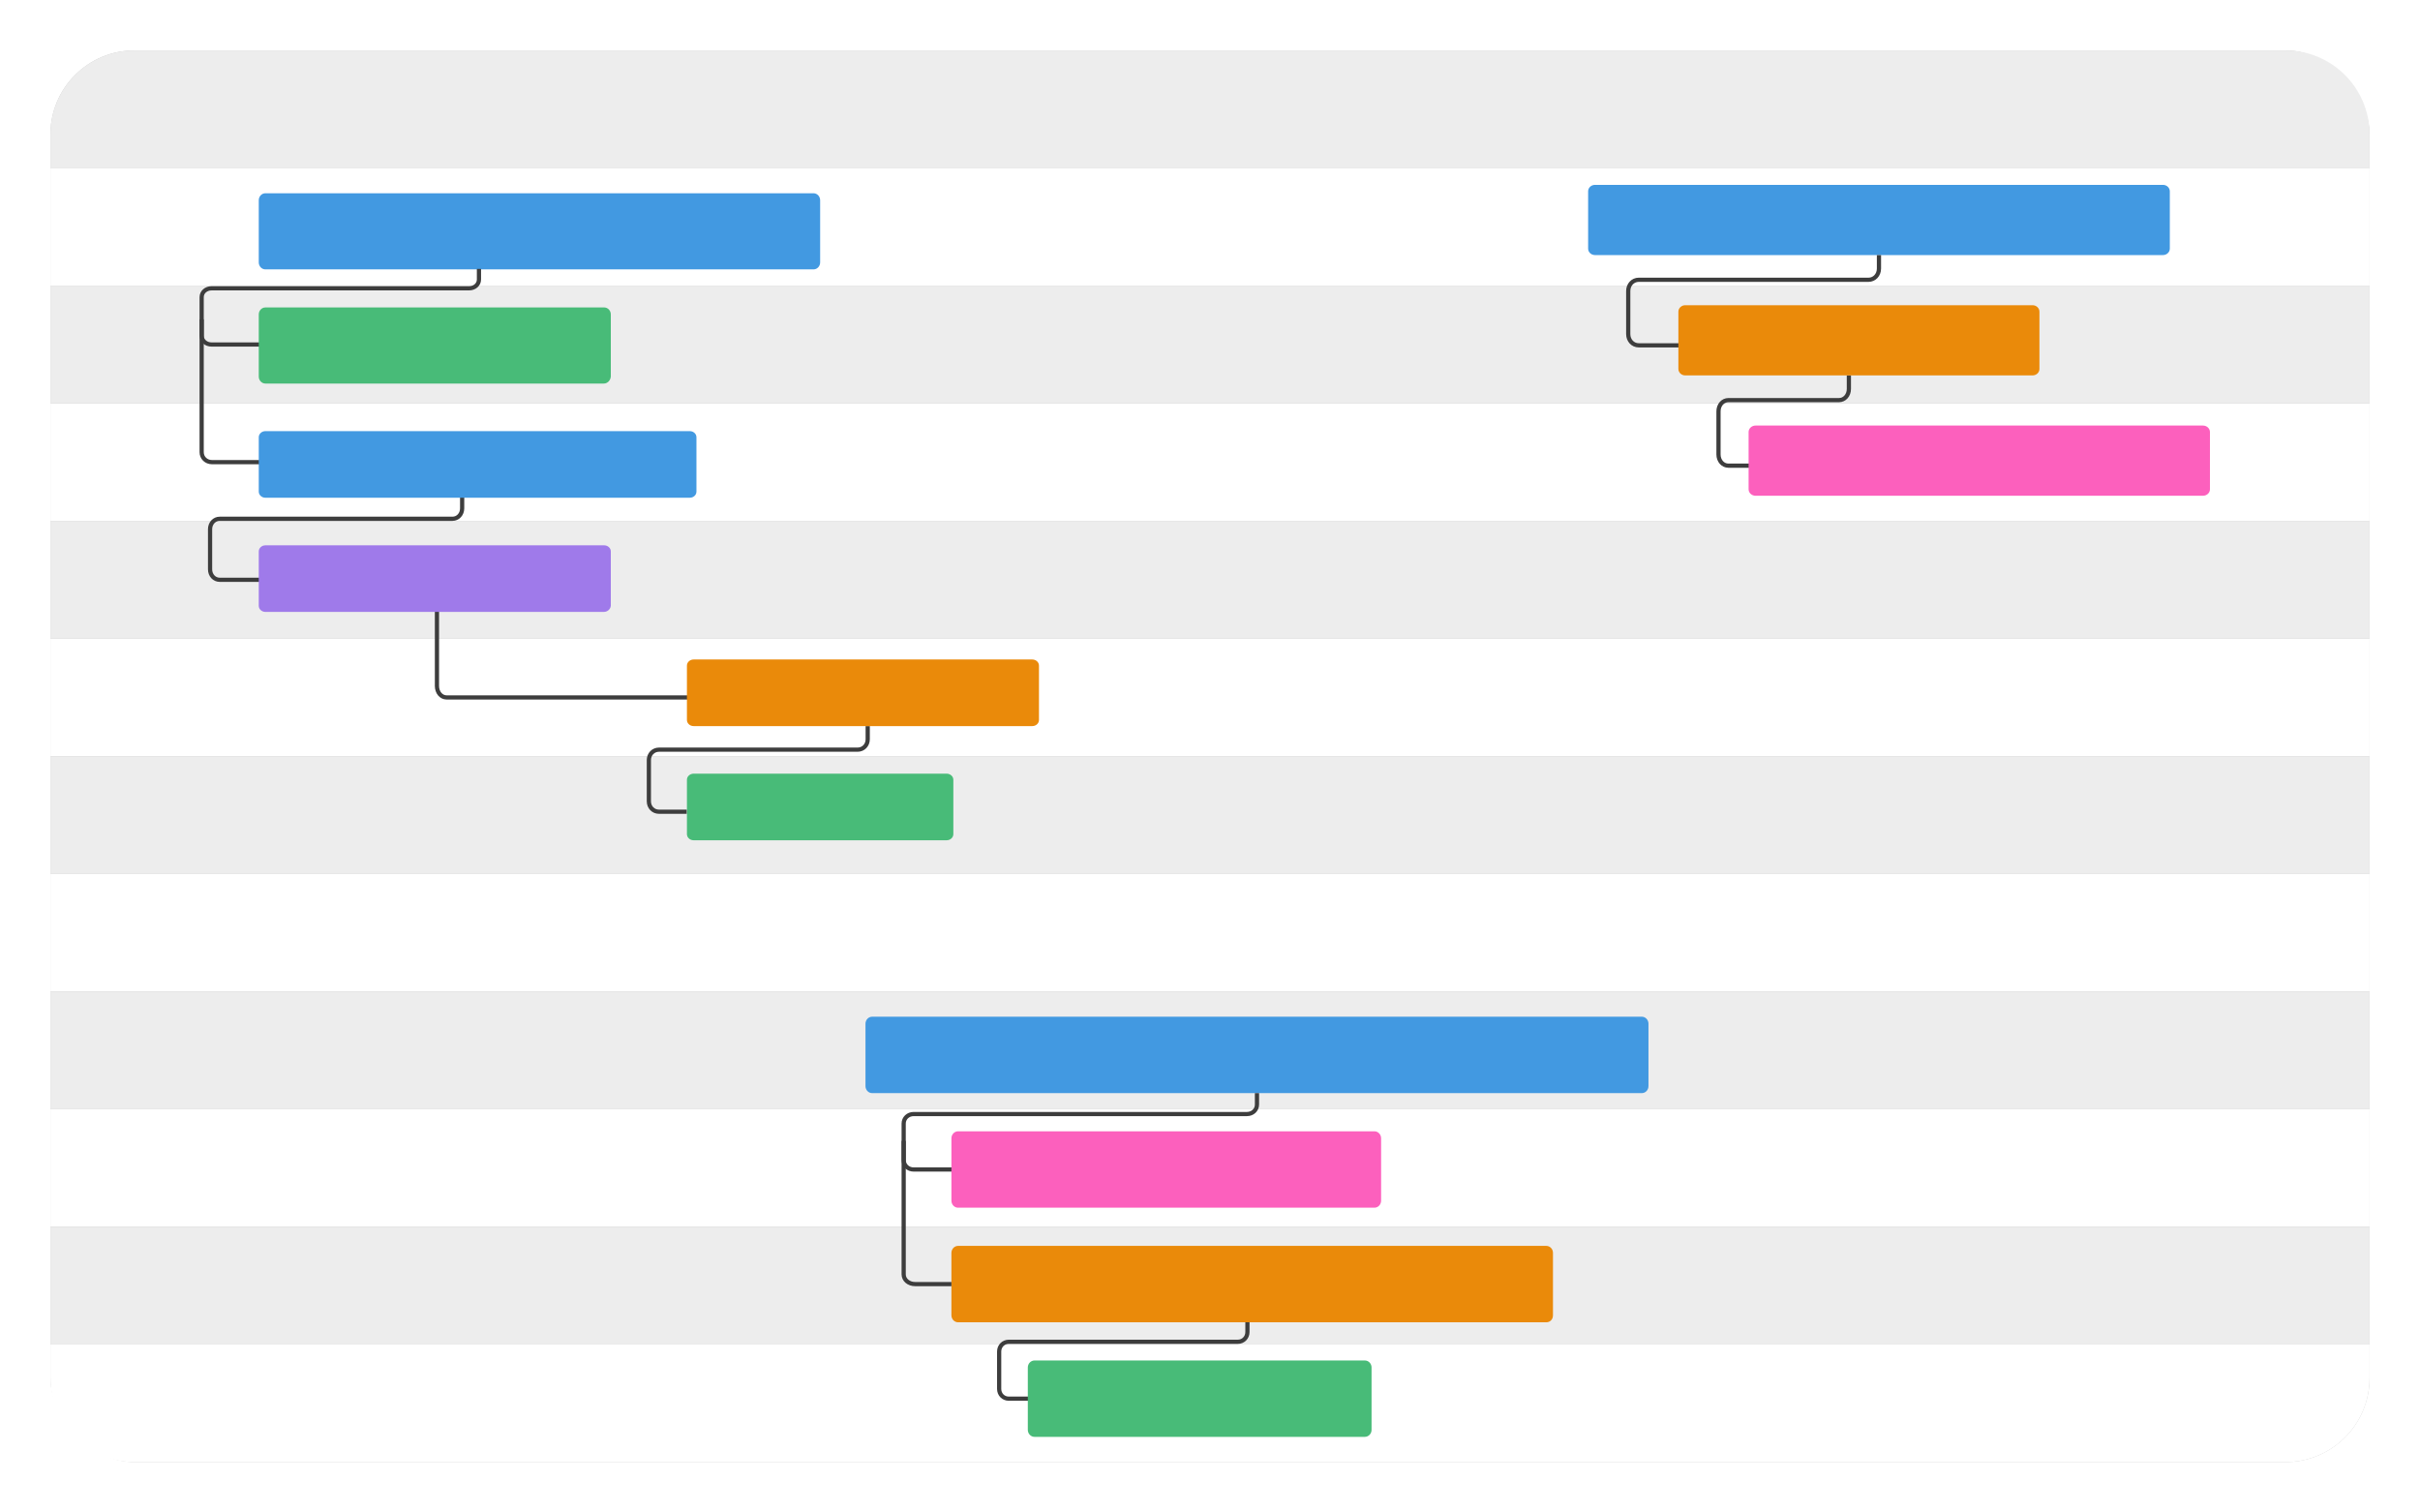 <svg width="288" height="180" viewBox="0 0 288 180" fill="none" xmlns="http://www.w3.org/2000/svg">
<g filter="url(#filter0_d)">
<rect x="6" y="6" width="276" height="168" rx="10" fill="#C4C4C4"/>
</g>
<path d="M6 16C6 10.477 10.477 6 16 6H272C277.523 6 282 10.477 282 16V20H6V16Z" fill="#EDEDED"/>
<path d="M6 20H282V34H6V20Z" fill="white"/>
<path d="M6 48H282V62H6V48Z" fill="white"/>
<path d="M6 76H282V90H6V76Z" fill="white"/>
<path d="M6 104H282V118H6V104Z" fill="white"/>
<path d="M6 132H282V146H6V132Z" fill="white"/>
<path d="M6 160H282V164C282 169.523 277.523 174 272 174H16C10.477 174 6 169.523 6 164V160Z" fill="white"/>
<path d="M6 34H282V48H6V34Z" fill="#EDEDED"/>
<path d="M6 62H282V76H6V62Z" fill="#EDEDED"/>
<path d="M6 90H282V104H6V90Z" fill="#EDEDED"/>
<path d="M6 118H282V132H6V118Z" fill="#EDEDED"/>
<path d="M6 146H282V160H6V146Z" fill="#EDEDED"/>
<path d="M96.818 32.059H31.581C31.149 32.059 30.795 31.685 30.795 31.228V23.831C30.795 23.374 31.149 23 31.581 23H96.818C97.25 23 97.604 23.374 97.604 23.831V31.228C97.604 31.685 97.25 32.059 96.818 32.059Z" fill="#4299E1"/>
<path d="M112.655 100H82.551C82.11 100 81.75 99.673 81.75 99.273V92.801C81.75 92.401 82.11 92.073 82.551 92.073H112.655C113.096 92.073 113.456 92.401 113.456 92.801V99.273C113.456 99.673 113.096 100 112.655 100Z" fill="#48BB78"/>
<path d="M57 32V33.261C57 33.856 56.488 34.311 55.819 34.311H25.181C24.512 34.311 24 34.767 24 35.362V39.949C24 40.545 24.512 41 25.181 41H31.035" stroke="#3D3D3D" stroke-width="0.5" stroke-miterlimit="10"/>
<path d="M24 38V53.814C24 54.486 24.535 55 25.235 55H31" stroke="#3D3D3D" stroke-width="0.5" stroke-miterlimit="10"/>
<path d="M55 59V60.494C55 61.199 54.501 61.739 53.848 61.739H26.152C25.499 61.739 25 62.278 25 62.983V67.755C25 68.461 25.499 69 26.152 69H31.184" stroke="#3D3D3D" stroke-width="0.5" stroke-miterlimit="10"/>
<path d="M52 72V81.631C52 82.407 52.498 83 53.149 83H82" stroke="#3D3D3D" stroke-width="0.5" stroke-miterlimit="10"/>
<path d="M103.265 86.412V87.98C103.265 88.681 102.742 89.217 102.059 89.217H78.426C77.743 89.217 77.221 89.754 77.221 90.455V95.365C77.221 96.067 77.743 96.603 78.426 96.603H81.722" stroke="#3D3D3D" stroke-width="0.5" stroke-miterlimit="10"/>
<path d="M71.858 45.647H31.589C31.152 45.647 30.795 45.273 30.795 44.816V37.419C30.795 36.962 31.152 36.588 31.589 36.588H71.898C72.335 36.588 72.692 36.962 72.692 37.419V44.816C72.652 45.273 72.295 45.647 71.858 45.647Z" fill="#48BB78"/>
<path d="M82.093 59.235H31.585C31.15 59.235 30.795 58.908 30.795 58.508V52.036C30.795 51.636 31.15 51.309 31.585 51.309H82.093C82.528 51.309 82.883 51.636 82.883 52.036V58.508C82.883 58.908 82.528 59.235 82.093 59.235Z" fill="#4299E1"/>
<path d="M71.858 72.824H31.589C31.152 72.824 30.795 72.496 30.795 72.096V65.624C30.795 65.224 31.152 64.897 31.589 64.897H71.898C72.335 64.897 72.692 65.224 72.692 65.624V72.096C72.652 72.496 72.295 72.824 71.858 72.824Z" fill="#9F7AEA"/>
<path d="M122.853 86.412H82.544C82.107 86.412 81.75 86.085 81.75 85.685V79.213C81.75 78.813 82.107 78.485 82.544 78.485H122.853C123.29 78.485 123.647 78.813 123.647 79.213V85.685C123.647 86.085 123.29 86.412 122.853 86.412Z" fill="#EA8A0A"/>
<path d="M195.396 130.091H103.786C103.354 130.091 103 129.716 103 129.257V121.834C103 121.375 103.354 121 103.786 121H195.396C195.828 121 196.182 121.375 196.182 121.834V129.257C196.182 129.716 195.828 130.091 195.396 130.091Z" fill="#4299E1"/>
<path d="M184.032 157.364H114.012C113.58 157.364 113.227 156.988 113.227 156.53V149.107C113.227 148.648 113.58 148.273 114.012 148.273H184.032C184.464 148.273 184.817 148.648 184.817 149.107V156.53C184.817 157.03 184.464 157.364 184.032 157.364Z" fill="#EA8A0A"/>
<path d="M149.59 130.091V131.449C149.59 132.09 149.073 132.581 148.397 132.581H108.738C108.062 132.581 107.545 133.071 107.545 133.712V138.05C107.545 138.691 108.062 139.182 108.738 139.182H114.363" stroke="#3D3D3D" stroke-width="0.5" stroke-miterlimit="10"/>
<path d="M107.545 135.773V151.661C107.545 152.317 108.136 152.818 108.909 152.818H113.227" stroke="#3D3D3D" stroke-width="0.5" stroke-miterlimit="10"/>
<path d="M148.454 157.364V158.524C148.454 159.182 147.955 159.685 147.304 159.685H120.058C119.406 159.685 118.908 160.188 118.908 160.845V165.294C118.908 165.952 119.406 166.455 120.058 166.455H123.315" stroke="#3D3D3D" stroke-width="0.5" stroke-miterlimit="10"/>
<path d="M163.573 143.727H114.017C113.582 143.727 113.227 143.352 113.227 142.893V135.47C113.227 135.012 113.582 134.636 114.017 134.636H163.573C164.007 134.636 164.363 135.012 164.363 135.47V142.893C164.363 143.352 164.007 143.727 163.573 143.727Z" fill="#FC60BD"/>
<path d="M162.432 171H123.114C122.677 171 122.318 170.625 122.318 170.166V162.743C122.318 162.284 122.677 161.909 123.114 161.909H162.432C162.869 161.909 163.227 162.284 163.227 162.743V170.166C163.227 170.625 162.869 171 162.432 171Z" fill="#48BB78"/>
<path d="M257.411 30.355H223.613H189.814C189.366 30.355 189 30.01 189 29.588V22.767C189 22.345 189.366 22 189.814 22H257.411C257.859 22 258.226 22.345 258.226 22.767V29.588C258.226 30.01 257.859 30.355 257.411 30.355Z" fill="#4299E1"/>
<path d="M200.338 41.097H195.024C194.315 41.097 193.773 40.517 193.773 39.76V34.634C193.773 33.876 194.315 33.297 195.024 33.297H222.362C223.07 33.297 223.612 32.717 223.612 31.959V30.355" stroke="#3D3D3D" stroke-width="0.5" stroke-miterlimit="10"/>
<path d="M220.032 44.677V46.282C220.032 47.04 219.521 47.619 218.853 47.619H205.694C205.026 47.619 204.516 48.199 204.516 48.956V54.082C204.516 54.84 205.026 55.419 205.694 55.419H209.19" stroke="#3D3D3D" stroke-width="0.5" stroke-miterlimit="10"/>
<path d="M241.895 44.677H200.557C200.109 44.677 199.742 44.333 199.742 43.911V37.089C199.742 36.667 200.109 36.323 200.557 36.323H241.895C242.343 36.323 242.71 36.667 242.71 37.089V43.911C242.71 44.333 242.343 44.677 241.895 44.677Z" fill="#EA8A0A"/>
<path d="M262.168 59H208.93C208.472 59 208.098 58.655 208.098 58.233V51.412C208.098 50.99 208.472 50.645 208.93 50.645H262.168C262.626 50.645 263.001 50.99 263.001 51.412V58.233C263.001 58.655 262.626 59 262.168 59Z" fill="#FC60BD"/>
<defs>
<filter id="filter0_d" x="0" y="0" width="288" height="180" filterUnits="userSpaceOnUse" color-interpolation-filters="sRGB">
<feFlood flood-opacity="0" result="BackgroundImageFix"/>
<feColorMatrix in="SourceAlpha" type="matrix" values="0 0 0 0 0 0 0 0 0 0 0 0 0 0 0 0 0 0 127 0"/>
<feOffset/>
<feGaussianBlur stdDeviation="3"/>
<feColorMatrix type="matrix" values="0 0 0 0 0 0 0 0 0 0 0 0 0 0 0 0 0 0 0.15 0"/>
<feBlend mode="normal" in2="BackgroundImageFix" result="effect1_dropShadow"/>
<feBlend mode="normal" in="SourceGraphic" in2="effect1_dropShadow" result="shape"/>
</filter>
</defs>
</svg>
